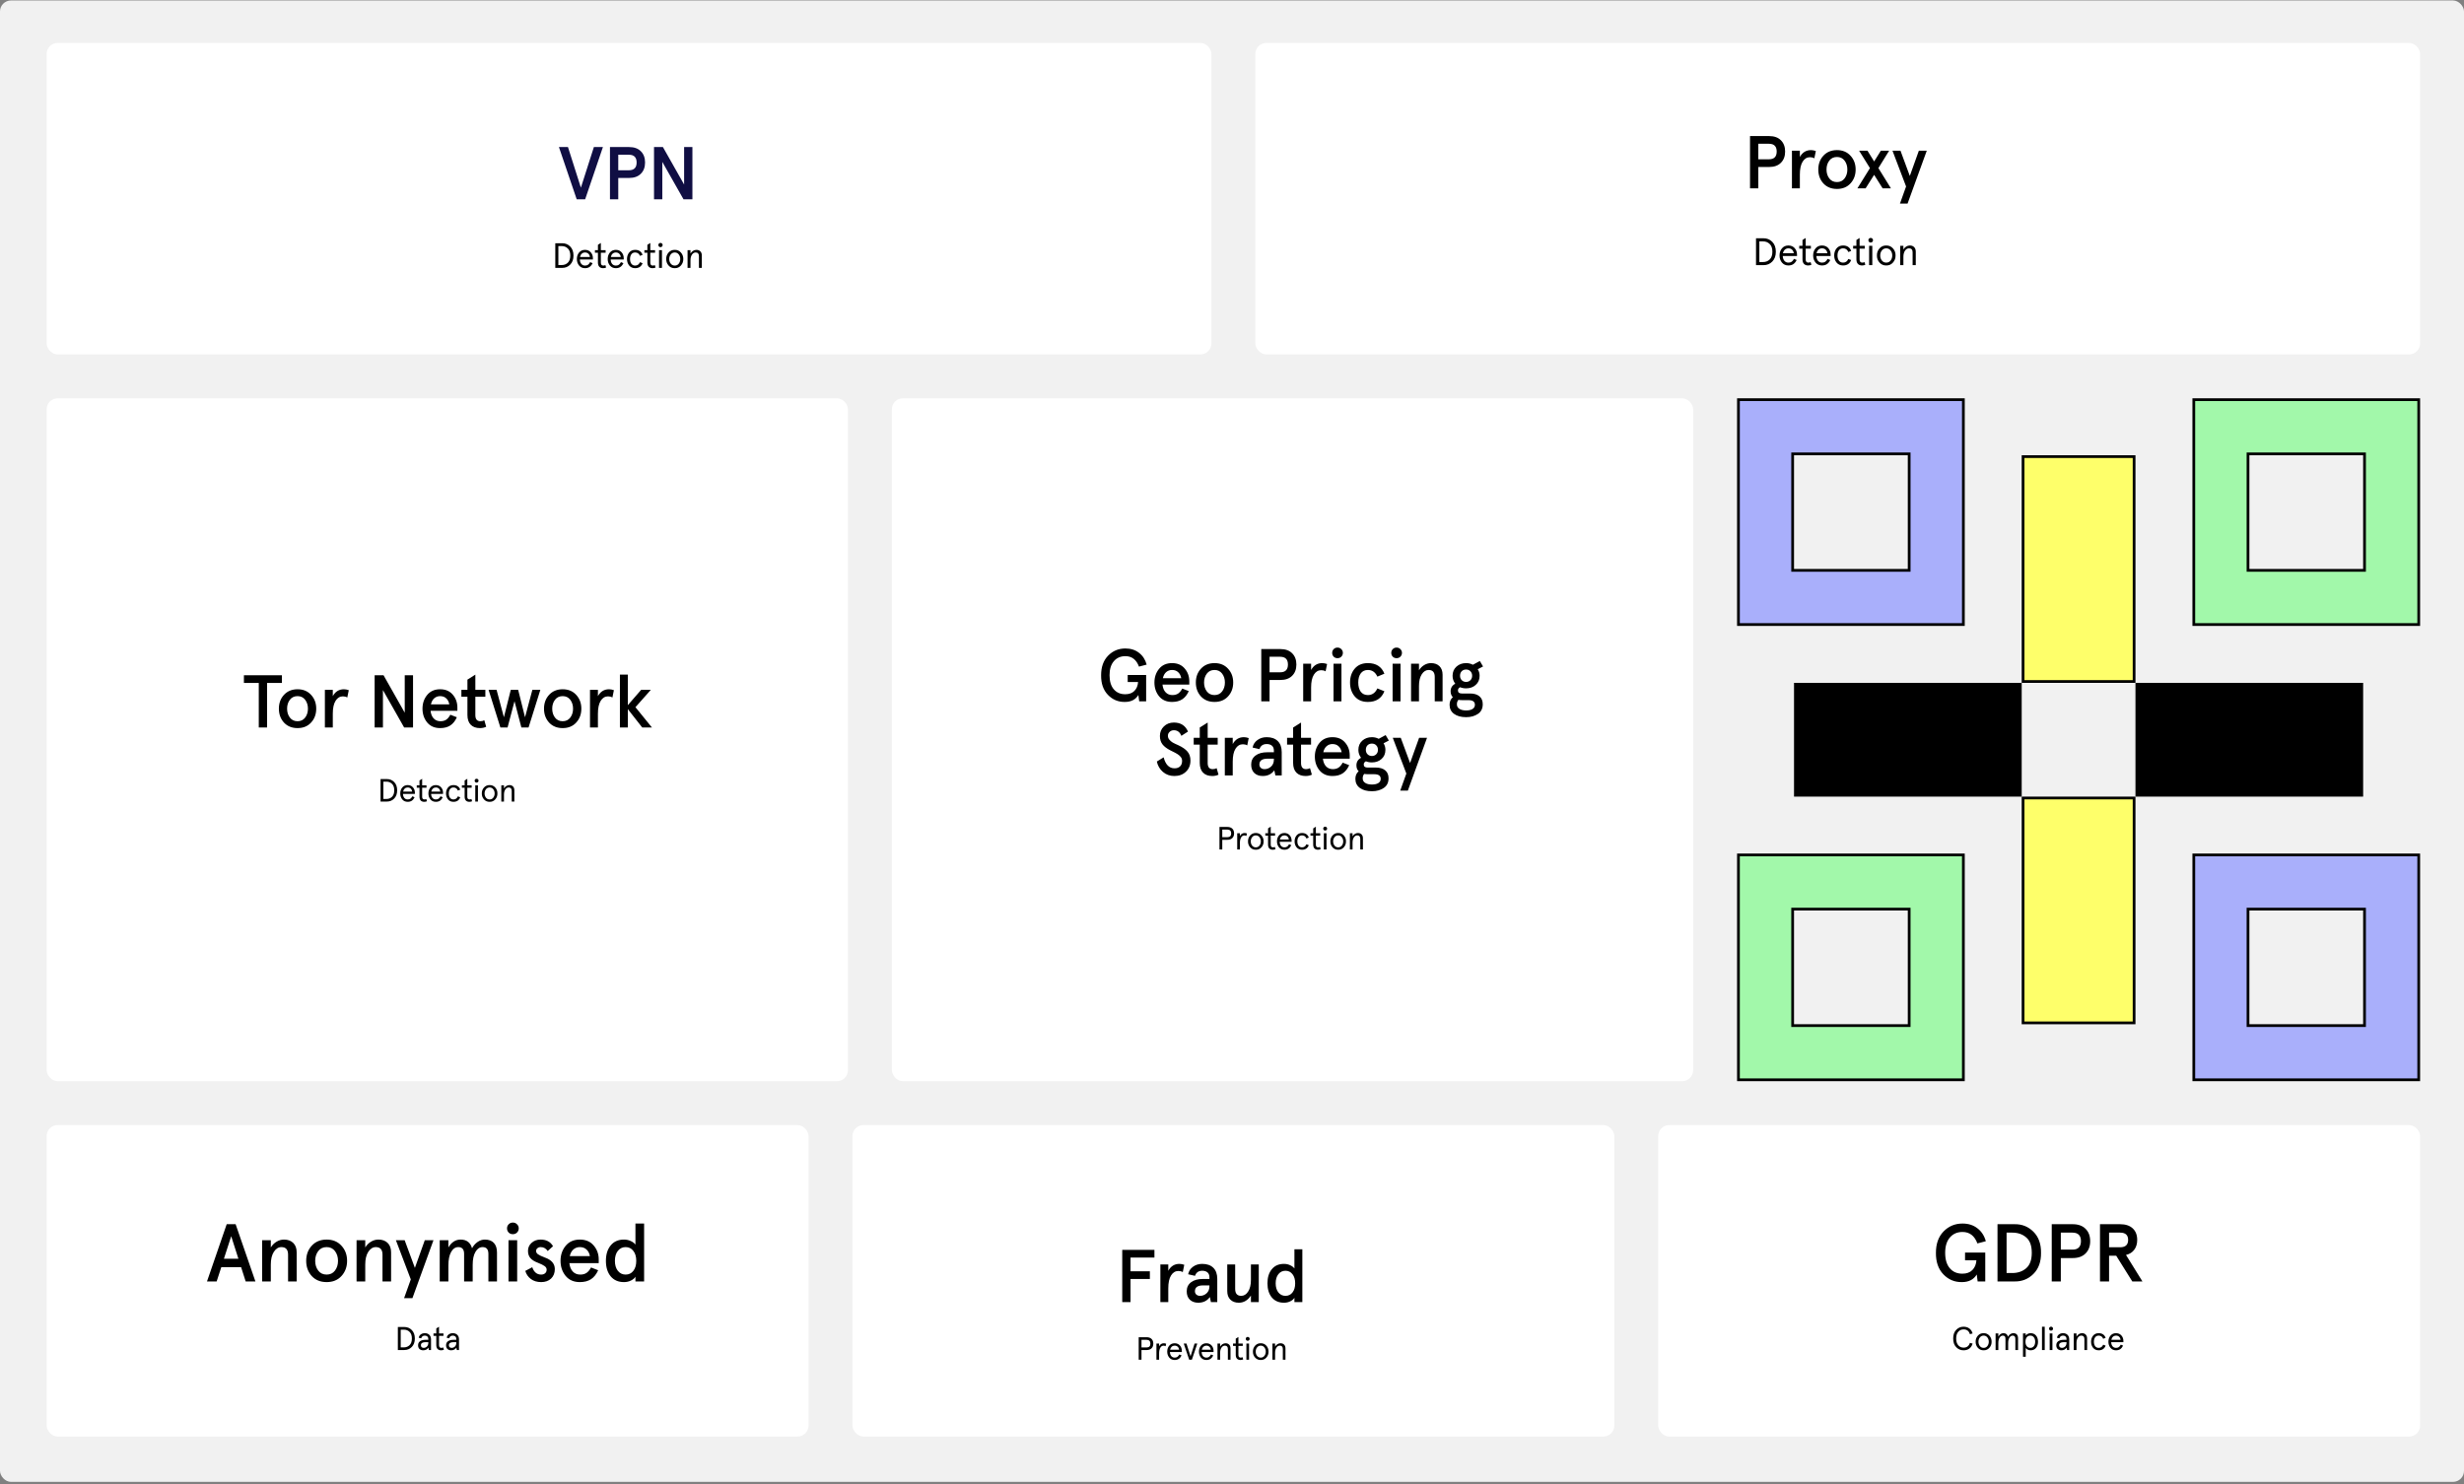 <svg width="898" height="541" viewBox="0 0 898 541" fill="none" xmlns="http://www.w3.org/2000/svg">
<rect x="0" y="0" width="898" height="541" fill="#808080" stroke="none"/>
<rect y="0.173" width="898" height="540" rx="4" fill="#F1F1F1"/>
<rect x="17" y="15.655" width="424.5" height="113.535" rx="4" fill="white"/>
<path d="M210.18 72.655L203.702 53.602H206.995L211.704 68.409L216.44 53.602H219.734L213.256 72.655H210.18ZM222.301 72.655V53.602H229.269C231.102 53.602 232.527 54.11 233.543 55.126C234.577 56.142 235.094 57.512 235.094 59.236C235.094 60.96 234.577 62.33 233.543 63.346C232.527 64.362 231.102 64.871 229.269 64.871H225.323V72.655H222.301ZM225.323 62.067H229.188C231.075 62.067 232.019 61.123 232.019 59.236C232.019 57.349 231.075 56.405 229.188 56.405H225.323V62.067ZM238.356 72.655V53.602H241.596L249.326 67.266V53.602H252.347V72.655H249.108L241.378 59.018V72.655H238.356Z" fill="#100E43"/>
<path d="M202.377 97.655V88.666H204.881C206.062 88.666 207.043 89.068 207.822 89.873C208.609 90.678 209.003 91.774 209.003 93.161C209.003 94.547 208.609 95.643 207.822 96.448C207.043 97.253 206.062 97.655 204.881 97.655H202.377ZM203.494 96.615H204.714C205.613 96.615 206.358 96.328 206.948 95.755C207.548 95.172 207.847 94.308 207.847 93.161C207.847 92.013 207.548 91.153 206.948 90.579C206.358 89.997 205.613 89.706 204.714 89.706H203.494V96.615ZM216.083 94.137V94.586H211.319C211.344 95.254 211.524 95.793 211.858 96.204C212.201 96.606 212.654 96.808 213.219 96.808C213.656 96.808 214.016 96.709 214.298 96.512C214.581 96.315 214.837 95.994 215.069 95.549L215.968 95.934C215.659 96.568 215.283 97.03 214.837 97.321C214.401 97.612 213.853 97.758 213.194 97.758C212.303 97.758 211.588 97.437 211.049 96.795C210.51 96.144 210.24 95.352 210.24 94.419C210.24 93.469 210.51 92.677 211.049 92.043C211.588 91.401 212.303 91.08 213.194 91.08C214.067 91.08 214.765 91.371 215.287 91.954C215.818 92.536 216.083 93.263 216.083 94.137ZM211.383 93.674H215.004C214.927 93.161 214.73 92.758 214.414 92.467C214.105 92.176 213.699 92.031 213.194 92.031C212.74 92.031 212.35 92.176 212.025 92.467C211.708 92.75 211.494 93.152 211.383 93.674ZM217.918 95.678V92.133H216.826V91.183H217.918V89.244L218.983 88.563V91.183H220.717V92.133H218.983V95.755C218.983 96.457 219.283 96.808 219.882 96.808C220.165 96.808 220.413 96.748 220.627 96.628L220.897 97.527C220.589 97.681 220.221 97.758 219.793 97.758C219.202 97.758 218.739 97.582 218.406 97.231C218.08 96.88 217.918 96.362 217.918 95.678ZM227.32 94.137V94.586H222.555C222.581 95.254 222.761 95.793 223.095 96.204C223.437 96.606 223.891 96.808 224.456 96.808C224.893 96.808 225.252 96.709 225.535 96.512C225.817 96.315 226.074 95.994 226.305 95.549L227.204 95.934C226.896 96.568 226.519 97.03 226.074 97.321C225.638 97.612 225.09 97.758 224.43 97.758C223.54 97.758 222.825 97.437 222.286 96.795C221.746 96.144 221.477 95.352 221.477 94.419C221.477 93.469 221.746 92.677 222.286 92.043C222.825 91.401 223.54 91.08 224.43 91.08C225.304 91.08 226.001 91.371 226.524 91.954C227.054 92.536 227.32 93.263 227.32 94.137ZM222.62 93.674H226.241C226.164 93.161 225.967 92.758 225.65 92.467C225.342 92.176 224.935 92.031 224.43 92.031C223.977 92.031 223.587 92.176 223.262 92.467C222.945 92.75 222.731 93.152 222.62 93.674ZM229.308 96.795C228.778 96.153 228.512 95.361 228.512 94.419C228.512 93.477 228.778 92.685 229.308 92.043C229.839 91.401 230.563 91.08 231.479 91.08C232.84 91.08 233.743 91.684 234.188 92.891L233.238 93.263C232.904 92.441 232.318 92.031 231.479 92.031C230.888 92.031 230.43 92.249 230.105 92.685C229.779 93.122 229.617 93.7 229.617 94.419C229.617 95.138 229.779 95.716 230.105 96.153C230.43 96.589 230.888 96.808 231.479 96.808C232.292 96.808 232.878 96.397 233.238 95.575L234.188 95.947C233.717 97.154 232.814 97.758 231.479 97.758C230.563 97.758 229.839 97.437 229.308 96.795ZM235.939 95.678V92.133H234.847V91.183H235.939V89.244L237.005 88.563V91.183H238.738V92.133H237.005V95.755C237.005 96.457 237.304 96.808 237.904 96.808C238.186 96.808 238.435 96.748 238.649 96.628L238.918 97.527C238.61 97.681 238.242 97.758 237.814 97.758C237.223 97.758 236.761 97.582 236.427 97.231C236.102 96.88 235.939 96.362 235.939 95.678ZM240.184 97.655V91.183H241.25V97.655H240.184ZM239.94 89.321C239.94 89.098 240.013 88.914 240.158 88.769C240.312 88.623 240.497 88.55 240.711 88.55C240.933 88.55 241.117 88.623 241.263 88.769C241.417 88.914 241.494 89.098 241.494 89.321C241.494 89.543 241.417 89.728 241.263 89.873C241.117 90.019 240.933 90.091 240.711 90.091C240.497 90.091 240.312 90.019 240.158 89.873C240.013 89.719 239.94 89.535 239.94 89.321ZM242.796 94.419C242.779 93.512 243.066 92.724 243.657 92.056C244.256 91.388 245.009 91.063 245.917 91.08C246.824 91.063 247.574 91.388 248.164 92.056C248.755 92.724 249.042 93.512 249.025 94.419C249.042 95.327 248.755 96.114 248.164 96.782C247.574 97.45 246.824 97.775 245.917 97.758C245.009 97.775 244.256 97.45 243.657 96.782C243.066 96.114 242.779 95.327 242.796 94.419ZM247.368 96.114C247.736 95.643 247.92 95.078 247.92 94.419C247.92 93.76 247.736 93.199 247.368 92.737C247.009 92.266 246.525 92.031 245.917 92.031C245.309 92.031 244.821 92.266 244.453 92.737C244.085 93.199 243.901 93.76 243.901 94.419C243.901 95.078 244.085 95.643 244.453 96.114C244.821 96.577 245.309 96.808 245.917 96.808C246.525 96.808 247.009 96.577 247.368 96.114ZM250.58 97.655V91.183H251.646V92.429C251.878 92.018 252.181 91.692 252.558 91.453C252.943 91.204 253.354 91.08 253.791 91.08C254.407 91.08 254.891 91.264 255.242 91.632C255.602 91.992 255.781 92.497 255.781 93.148V97.655H254.728V93.379C254.728 92.48 254.33 92.031 253.534 92.031C252.995 92.031 252.545 92.292 252.186 92.814C251.826 93.336 251.646 94.03 251.646 94.894V97.655H250.58Z" fill="black"/>
<rect x="457.5" y="15.655" width="424.5" height="113.535" rx="4" fill="white"/>
<path d="M637.793 68.655V49.602H644.761C646.594 49.602 648.019 50.11 649.035 51.126C650.069 52.142 650.586 53.512 650.586 55.236C650.586 56.96 650.069 58.33 649.035 59.346C648.019 60.362 646.594 60.87 644.761 60.87H640.815V68.655H637.793ZM640.815 58.067H644.68C646.567 58.067 647.511 57.123 647.511 55.236C647.511 53.349 646.567 52.405 644.68 52.405H640.815V58.067ZM653.071 68.655V54.937H655.956V57.223C656.881 55.554 658.233 54.719 660.011 54.719C660.538 54.719 661.127 54.828 661.781 55.046L661.236 57.713C660.783 57.441 660.256 57.305 659.658 57.305C658.533 57.305 657.634 57.849 656.963 58.938C656.291 60.009 655.956 61.578 655.956 63.647V68.655H653.071ZM664.526 66.859C663.292 65.498 662.675 63.81 662.675 61.796C662.675 59.782 663.292 58.103 664.526 56.76C665.778 55.4 667.429 54.719 669.48 54.719C671.53 54.719 673.173 55.4 674.407 56.76C675.659 58.103 676.285 59.782 676.285 61.796C676.285 63.81 675.659 65.498 674.407 66.859C673.173 68.202 671.53 68.873 669.48 68.873C667.429 68.873 665.778 68.202 664.526 66.859ZM672.256 65.035C672.928 64.146 673.263 63.066 673.263 61.796C673.263 60.526 672.928 59.446 672.256 58.557C671.585 57.668 670.659 57.223 669.48 57.223C668.282 57.223 667.348 57.668 666.676 58.557C666.005 59.446 665.669 60.526 665.669 61.796C665.669 63.066 666.005 64.146 666.676 65.035C667.348 65.924 668.282 66.369 669.48 66.369C670.659 66.369 671.585 65.924 672.256 65.035ZM676.926 68.655L681.499 61.279L677.552 54.937H680.601L683.023 58.856L685.473 54.937H688.495L684.575 61.279L689.148 68.655H686.126L683.023 63.729L679.92 68.655H676.926ZM699.322 54.937H702.207L695.212 74.208H692.435L694.667 67.975L689.713 54.937H692.626L696.028 64.137L699.322 54.937Z" fill="black"/>
<path d="M639.976 96.655V86.855H642.706C643.994 86.855 645.062 87.294 645.912 88.171C646.77 89.049 647.2 90.243 647.2 91.755C647.2 93.267 646.77 94.462 645.912 95.339C645.062 96.217 643.994 96.655 642.706 96.655H639.976ZM641.194 95.521H642.524C643.504 95.521 644.316 95.209 644.96 94.583C645.613 93.949 645.94 93.006 645.94 91.755C645.94 90.505 645.613 89.567 644.96 88.941C644.316 88.307 643.504 87.989 642.524 87.989H641.194V95.521ZM654.918 92.819V93.309H649.724C649.752 94.037 649.948 94.625 650.312 95.073C650.686 95.512 651.18 95.731 651.796 95.731C652.272 95.731 652.664 95.624 652.972 95.409C653.28 95.195 653.56 94.845 653.812 94.359L654.792 94.779C654.456 95.47 654.046 95.974 653.56 96.291C653.084 96.609 652.487 96.767 651.768 96.767C650.798 96.767 650.018 96.417 649.43 95.717C648.842 95.008 648.548 94.145 648.548 93.127C648.548 92.091 648.842 91.228 649.43 90.537C650.018 89.837 650.798 89.487 651.768 89.487C652.72 89.487 653.481 89.805 654.05 90.439C654.629 91.074 654.918 91.867 654.918 92.819ZM649.794 92.315H653.742C653.658 91.755 653.444 91.317 653.098 90.999C652.762 90.682 652.319 90.523 651.768 90.523C651.274 90.523 650.849 90.682 650.494 90.999C650.149 91.307 649.916 91.746 649.794 92.315ZM656.918 94.499V90.635H655.728V89.599H656.918V87.485L658.08 86.743V89.599H659.97V90.635H658.08V94.583C658.08 95.349 658.407 95.731 659.06 95.731C659.368 95.731 659.639 95.666 659.872 95.535L660.166 96.515C659.83 96.683 659.429 96.767 658.962 96.767C658.318 96.767 657.814 96.576 657.45 96.193C657.096 95.811 656.918 95.246 656.918 94.499ZM667.168 92.819V93.309H661.974C662.002 94.037 662.198 94.625 662.562 95.073C662.936 95.512 663.43 95.731 664.046 95.731C664.522 95.731 664.914 95.624 665.222 95.409C665.53 95.195 665.81 94.845 666.062 94.359L667.042 94.779C666.706 95.47 666.296 95.974 665.81 96.291C665.334 96.609 664.737 96.767 664.018 96.767C663.048 96.767 662.268 96.417 661.68 95.717C661.092 95.008 660.798 94.145 660.798 93.127C660.798 92.091 661.092 91.228 661.68 90.537C662.268 89.837 663.048 89.487 664.018 89.487C664.97 89.487 665.731 89.805 666.3 90.439C666.879 91.074 667.168 91.867 667.168 92.819ZM662.044 92.315H665.992C665.908 91.755 665.694 91.317 665.348 90.999C665.012 90.682 664.569 90.523 664.018 90.523C663.524 90.523 663.099 90.682 662.744 90.999C662.399 91.307 662.166 91.746 662.044 92.315ZM669.336 95.717C668.758 95.017 668.468 94.154 668.468 93.127C668.468 92.101 668.758 91.237 669.336 90.537C669.915 89.837 670.704 89.487 671.702 89.487C673.186 89.487 674.171 90.145 674.656 91.461L673.62 91.867C673.256 90.971 672.617 90.523 671.702 90.523C671.058 90.523 670.559 90.761 670.204 91.237C669.85 91.713 669.672 92.343 669.672 93.127C669.672 93.911 669.85 94.541 670.204 95.017C670.559 95.493 671.058 95.731 671.702 95.731C672.589 95.731 673.228 95.283 673.62 94.387L674.656 94.793C674.143 96.109 673.158 96.767 671.702 96.767C670.704 96.767 669.915 96.417 669.336 95.717ZM676.565 94.499V90.635H675.375V89.599H676.565V87.485L677.727 86.743V89.599H679.617V90.635H677.727V94.583C677.727 95.349 678.053 95.731 678.707 95.731C679.015 95.731 679.285 95.666 679.519 95.535L679.813 96.515C679.477 96.683 679.075 96.767 678.609 96.767C677.965 96.767 677.461 96.576 677.097 96.193C676.742 95.811 676.565 95.246 676.565 94.499ZM681.193 96.655V89.599H682.355V96.655H681.193ZM680.927 87.569C680.927 87.327 681.006 87.126 681.165 86.967C681.333 86.809 681.533 86.729 681.767 86.729C682.009 86.729 682.21 86.809 682.369 86.967C682.537 87.126 682.621 87.327 682.621 87.569C682.621 87.812 682.537 88.013 682.369 88.171C682.21 88.33 682.009 88.409 681.767 88.409C681.533 88.409 681.333 88.33 681.165 88.171C681.006 88.003 680.927 87.803 680.927 87.569ZM684.04 93.127C684.022 92.138 684.334 91.279 684.978 90.551C685.632 89.823 686.453 89.469 687.442 89.487C688.432 89.469 689.248 89.823 689.892 90.551C690.536 91.279 690.849 92.138 690.83 93.127C690.849 94.117 690.536 94.975 689.892 95.703C689.248 96.431 688.432 96.786 687.442 96.767C686.453 96.786 685.632 96.431 684.978 95.703C684.334 94.975 684.022 94.117 684.04 93.127ZM689.024 94.975C689.426 94.462 689.626 93.846 689.626 93.127C689.626 92.409 689.426 91.797 689.024 91.293C688.632 90.78 688.105 90.523 687.442 90.523C686.78 90.523 686.248 90.78 685.846 91.293C685.445 91.797 685.244 92.409 685.244 93.127C685.244 93.846 685.445 94.462 685.846 94.975C686.248 95.479 686.78 95.731 687.442 95.731C688.105 95.731 688.632 95.479 689.024 94.975ZM692.527 96.655V89.599H693.689V90.957C693.941 90.509 694.272 90.155 694.683 89.893C695.103 89.623 695.551 89.487 696.027 89.487C696.699 89.487 697.226 89.688 697.609 90.089C698.001 90.481 698.197 91.032 698.197 91.741V96.655H697.049V91.993C697.049 91.013 696.615 90.523 695.747 90.523C695.159 90.523 694.669 90.808 694.277 91.377C693.885 91.947 693.689 92.703 693.689 93.645V96.655H692.527Z" fill="black"/>
<rect x="17" y="145.19" width="292.035" height="248.929" rx="4" fill="white"/>
<path d="M94.311 265.19V248.94H88.894V246.137H102.749V248.94H97.332V265.19H94.311ZM103.489 263.394C102.255 262.033 101.638 260.345 101.638 258.331C101.638 256.317 102.255 254.638 103.489 253.296C104.741 251.935 106.393 251.254 108.443 251.254C110.494 251.254 112.136 251.935 113.37 253.296C114.622 254.638 115.248 256.317 115.248 258.331C115.248 260.345 114.622 262.033 113.37 263.394C112.136 264.737 110.494 265.408 108.443 265.408C106.393 265.408 104.741 264.737 103.489 263.394ZM111.22 261.57C111.891 260.681 112.227 259.601 112.227 258.331C112.227 257.061 111.891 255.981 111.22 255.092C110.548 254.203 109.623 253.758 108.443 253.758C107.246 253.758 106.311 254.203 105.64 255.092C104.968 255.981 104.633 257.061 104.633 258.331C104.633 259.601 104.968 260.681 105.64 261.57C106.311 262.459 107.246 262.904 108.443 262.904C109.623 262.904 110.548 262.459 111.22 261.57ZM118.403 265.19V251.472H121.288V253.758C122.213 252.089 123.565 251.254 125.343 251.254C125.87 251.254 126.459 251.363 127.113 251.581L126.568 254.248C126.115 253.976 125.588 253.84 124.99 253.84C123.865 253.84 122.966 254.384 122.295 255.473C121.623 256.544 121.288 258.113 121.288 260.182V265.19H118.403ZM136.538 265.19V246.137H139.777L147.507 259.801V246.137H150.529V265.19H147.29L139.559 251.554V265.19H136.538ZM166.689 257.896V259.093H156.917C157.044 260.291 157.425 261.225 158.06 261.897C158.695 262.568 159.521 262.904 160.537 262.904C161.354 262.904 162.043 262.723 162.606 262.36C163.168 261.979 163.676 261.371 164.13 260.536L166.498 261.461C165.899 262.804 165.101 263.802 164.103 264.456C163.123 265.091 161.889 265.408 160.401 265.408C158.387 265.408 156.808 264.719 155.665 263.34C154.54 261.942 153.977 260.273 153.977 258.331C153.977 256.39 154.54 254.729 155.665 253.35C156.808 251.953 158.387 251.254 160.401 251.254C162.361 251.254 163.894 251.907 165.001 253.214C166.126 254.52 166.689 256.081 166.689 257.896ZM157.053 256.752H163.749C163.586 255.827 163.214 255.101 162.633 254.575C162.07 254.031 161.326 253.758 160.401 253.758C159.566 253.758 158.849 254.021 158.251 254.548C157.67 255.056 157.271 255.791 157.053 256.752ZM170.355 260.618V253.976H168.15V251.472H170.355V247.743L173.24 245.919V251.472H176.887V253.976H173.24V260.672C173.24 262.16 173.848 262.904 175.064 262.904C175.626 262.904 176.107 262.786 176.506 262.55L177.187 264.918C176.533 265.245 175.78 265.408 174.927 265.408C173.476 265.408 172.351 265 171.552 264.183C170.754 263.367 170.355 262.178 170.355 260.618ZM182.367 265.19L178.066 251.472H180.978L183.646 261.461L186.15 251.472H188.845L191.349 261.461L194.017 251.472H196.929L192.628 265.19H190.015L187.511 255.609L184.98 265.19H182.367ZM200.113 263.394C198.879 262.033 198.262 260.345 198.262 258.331C198.262 256.317 198.879 254.638 200.113 253.296C201.365 251.935 203.016 251.254 205.066 251.254C207.117 251.254 208.759 251.935 209.993 253.296C211.245 254.638 211.871 256.317 211.871 258.331C211.871 260.345 211.245 262.033 209.993 263.394C208.759 264.737 207.117 265.408 205.066 265.408C203.016 265.408 201.365 264.737 200.113 263.394ZM207.843 261.57C208.514 260.681 208.85 259.601 208.85 258.331C208.85 257.061 208.514 255.981 207.843 255.092C207.171 254.203 206.246 253.758 205.066 253.758C203.869 253.758 202.934 254.203 202.263 255.092C201.591 255.981 201.256 257.061 201.256 258.331C201.256 259.601 201.591 260.681 202.263 261.57C202.934 262.459 203.869 262.904 205.066 262.904C206.246 262.904 207.171 262.459 207.843 261.57ZM215.026 265.19V251.472H217.911V253.758C218.836 252.089 220.188 251.254 221.967 251.254C222.493 251.254 223.083 251.363 223.736 251.581L223.192 254.248C222.738 253.976 222.212 253.84 221.613 253.84C220.488 253.84 219.59 254.384 218.918 255.473C218.247 256.544 217.911 258.113 217.911 260.182V265.19H215.026ZM225.924 265.19V245.919H228.809V257.052L233.654 251.472H237.193L231.586 257.787L237.601 265.19H234.063L228.809 258.494V265.19H225.924Z" fill="black"/>
<path d="M138.692 292.19V283.983H140.978C142.057 283.983 142.952 284.35 143.663 285.085C144.382 285.82 144.742 286.82 144.742 288.087C144.742 289.353 144.382 290.353 143.663 291.088C142.952 291.823 142.057 292.19 140.978 292.19H138.692ZM139.712 291.241H140.826C141.647 291.241 142.327 290.979 142.866 290.455C143.413 289.924 143.687 289.134 143.687 288.087C143.687 287.039 143.413 286.254 142.866 285.73C142.327 285.198 141.647 284.933 140.826 284.933H139.712V291.241ZM151.206 288.978V289.388H146.856C146.88 289.998 147.044 290.49 147.349 290.865C147.661 291.233 148.076 291.417 148.592 291.417C148.99 291.417 149.319 291.327 149.577 291.147C149.834 290.967 150.069 290.674 150.28 290.267L151.101 290.619C150.819 291.198 150.475 291.62 150.069 291.886C149.67 292.151 149.17 292.284 148.568 292.284C147.755 292.284 147.102 291.991 146.61 291.405C146.118 290.811 145.871 290.088 145.871 289.236C145.871 288.368 146.118 287.645 146.61 287.066C147.102 286.48 147.755 286.187 148.568 286.187C149.365 286.187 150.003 286.453 150.479 286.984C150.964 287.516 151.206 288.18 151.206 288.978ZM146.915 288.556H150.221C150.151 288.087 149.971 287.719 149.682 287.453C149.401 287.188 149.029 287.055 148.568 287.055C148.154 287.055 147.798 287.188 147.501 287.453C147.212 287.711 147.017 288.079 146.915 288.556ZM152.881 290.385V287.149H151.885V286.281H152.881V284.51L153.854 283.889V286.281H155.437V287.149H153.854V290.455C153.854 291.096 154.128 291.417 154.675 291.417C154.933 291.417 155.16 291.362 155.355 291.252L155.602 292.073C155.32 292.214 154.984 292.284 154.593 292.284C154.054 292.284 153.632 292.124 153.327 291.803C153.03 291.483 152.881 291.01 152.881 290.385ZM161.466 288.978V289.388H157.116C157.139 289.998 157.303 290.49 157.608 290.865C157.921 291.233 158.335 291.417 158.851 291.417C159.25 291.417 159.578 291.327 159.836 291.147C160.094 290.967 160.329 290.674 160.54 290.267L161.36 290.619C161.079 291.198 160.735 291.62 160.329 291.886C159.93 292.151 159.43 292.284 158.828 292.284C158.015 292.284 157.362 291.991 156.87 291.405C156.377 290.811 156.131 290.088 156.131 289.236C156.131 288.368 156.377 287.645 156.87 287.066C157.362 286.48 158.015 286.187 158.828 286.187C159.625 286.187 160.262 286.453 160.739 286.984C161.224 287.516 161.466 288.18 161.466 288.978ZM157.174 288.556H160.481C160.411 288.087 160.231 287.719 159.942 287.453C159.66 287.188 159.289 287.055 158.828 287.055C158.413 287.055 158.058 287.188 157.761 287.453C157.472 287.711 157.276 288.079 157.174 288.556ZM163.282 291.405C162.797 290.819 162.555 290.096 162.555 289.236C162.555 288.376 162.797 287.653 163.282 287.066C163.766 286.48 164.427 286.187 165.263 286.187C166.506 286.187 167.331 286.738 167.737 287.84L166.87 288.18C166.565 287.43 166.029 287.055 165.263 287.055C164.724 287.055 164.306 287.254 164.009 287.653C163.712 288.051 163.563 288.579 163.563 289.236C163.563 289.892 163.712 290.42 164.009 290.819C164.306 291.217 164.724 291.417 165.263 291.417C166.006 291.417 166.541 291.041 166.87 290.291L167.737 290.631C167.307 291.733 166.483 292.284 165.263 292.284C164.427 292.284 163.766 291.991 163.282 291.405ZM169.336 290.385V287.149H168.339V286.281H169.336V284.51L170.309 283.889V286.281H171.892V287.149H170.309V290.455C170.309 291.096 170.582 291.417 171.13 291.417C171.387 291.417 171.614 291.362 171.81 291.252L172.056 292.073C171.774 292.214 171.438 292.284 171.047 292.284C170.508 292.284 170.086 292.124 169.781 291.803C169.484 291.483 169.336 291.01 169.336 290.385ZM173.212 292.19V286.281H174.185V292.19H173.212ZM172.989 284.581C172.989 284.378 173.055 284.209 173.188 284.077C173.329 283.944 173.497 283.877 173.692 283.877C173.895 283.877 174.064 283.944 174.196 284.077C174.337 284.209 174.407 284.378 174.407 284.581C174.407 284.784 174.337 284.952 174.196 285.085C174.064 285.218 173.895 285.284 173.692 285.284C173.497 285.284 173.329 285.218 173.188 285.085C173.055 284.944 172.989 284.776 172.989 284.581ZM175.597 289.236C175.581 288.407 175.843 287.688 176.382 287.078C176.929 286.469 177.617 286.171 178.446 286.187C179.274 286.171 179.958 286.469 180.498 287.078C181.037 287.688 181.299 288.407 181.283 289.236C181.299 290.064 181.037 290.783 180.498 291.393C179.958 292.003 179.274 292.3 178.446 292.284C177.617 292.3 176.929 292.003 176.382 291.393C175.843 290.783 175.581 290.064 175.597 289.236ZM179.771 290.783C180.107 290.353 180.275 289.838 180.275 289.236C180.275 288.634 180.107 288.122 179.771 287.7C179.443 287.27 179.001 287.055 178.446 287.055C177.891 287.055 177.445 287.27 177.109 287.7C176.773 288.122 176.605 288.634 176.605 289.236C176.605 289.838 176.773 290.353 177.109 290.783C177.445 291.206 177.891 291.417 178.446 291.417C179.001 291.417 179.443 291.206 179.771 290.783ZM182.704 292.19V286.281H183.677V287.418C183.888 287.043 184.166 286.746 184.51 286.527C184.861 286.3 185.237 286.187 185.635 286.187C186.198 286.187 186.64 286.355 186.96 286.691C187.288 287.02 187.453 287.481 187.453 288.075V292.19H186.491V288.286C186.491 287.465 186.128 287.055 185.401 287.055C184.908 287.055 184.498 287.293 184.17 287.77C183.841 288.247 183.677 288.88 183.677 289.67V292.19H182.704Z" fill="black"/>
<rect x="325.035" y="145.19" width="292.035" height="248.929" rx="4" fill="white"/>
<path d="M401.298 246.128C401.298 243.116 402.151 240.739 403.856 238.997C405.562 237.255 407.658 236.384 410.144 236.384C412.104 236.384 413.755 236.91 415.098 237.962C416.459 238.997 417.394 240.43 417.902 242.263L415.098 242.998C414.155 240.457 412.503 239.187 410.144 239.187C408.402 239.187 407.005 239.795 405.952 241.011C404.9 242.227 404.374 243.933 404.374 246.128C404.374 248.36 404.891 250.075 405.925 251.273C406.959 252.471 408.348 253.069 410.09 253.069C411.505 253.069 412.612 252.67 413.411 251.872C414.227 251.055 414.681 249.966 414.772 248.605H410.988V246.047H417.711V255.655H415.18L414.881 253.342C413.864 255.029 412.222 255.873 409.954 255.873C407.522 255.909 405.462 255.047 403.775 253.287C402.087 251.527 401.261 249.141 401.298 246.128ZM433.438 248.36V249.558H423.666C423.793 250.756 424.175 251.69 424.81 252.362C425.445 253.033 426.27 253.369 427.287 253.369C428.103 253.369 428.793 253.187 429.355 252.824C429.918 252.443 430.426 251.835 430.88 251.001L433.248 251.926C432.649 253.269 431.851 254.267 430.852 254.92C429.873 255.555 428.639 255.873 427.151 255.873C425.136 255.873 423.558 255.183 422.414 253.804C421.289 252.407 420.727 250.738 420.727 248.796C420.727 246.854 421.289 245.194 422.414 243.815C423.558 242.417 425.136 241.719 427.151 241.719C429.11 241.719 430.644 242.372 431.751 243.678C432.876 244.985 433.438 246.546 433.438 248.36ZM423.802 247.217H430.499C430.335 246.292 429.963 245.566 429.383 245.039C428.82 244.495 428.076 244.223 427.151 244.223C426.316 244.223 425.599 244.486 425 245.012C424.419 245.52 424.02 246.255 423.802 247.217ZM437.676 253.859C436.442 252.498 435.825 250.81 435.825 248.796C435.825 246.782 436.442 245.103 437.676 243.76C438.928 242.399 440.58 241.719 442.63 241.719C444.681 241.719 446.323 242.399 447.557 243.76C448.809 245.103 449.435 246.782 449.435 248.796C449.435 250.81 448.809 252.498 447.557 253.859C446.323 255.202 444.681 255.873 442.63 255.873C440.58 255.873 438.928 255.202 437.676 253.859ZM445.407 252.035C446.078 251.146 446.414 250.066 446.414 248.796C446.414 247.526 446.078 246.446 445.407 245.557C444.735 244.667 443.81 244.223 442.63 244.223C441.433 244.223 440.498 244.667 439.827 245.557C439.155 246.446 438.819 247.526 438.819 248.796C438.819 250.066 439.155 251.146 439.827 252.035C440.498 252.924 441.433 253.369 442.63 253.369C443.81 253.369 444.735 252.924 445.407 252.035ZM459.668 255.655V236.601H466.636C468.469 236.601 469.893 237.109 470.909 238.126C471.944 239.142 472.461 240.512 472.461 242.236C472.461 243.96 471.944 245.33 470.909 246.346C469.893 247.362 468.469 247.87 466.636 247.87H462.689V255.655H459.668ZM462.689 245.067H466.554C468.442 245.067 469.385 244.123 469.385 242.236C469.385 240.349 468.442 239.405 466.554 239.405H462.689V245.067ZM474.945 255.655V241.936H477.831V244.223C478.756 242.553 480.108 241.719 481.886 241.719C482.413 241.719 483.002 241.828 483.656 242.045L483.111 244.713C482.658 244.441 482.131 244.305 481.533 244.305C480.407 244.305 479.509 244.849 478.838 245.938C478.166 247.008 477.831 248.578 477.831 250.647V255.655H474.945ZM486.003 255.655V241.936H488.889V255.655H486.003ZM486.058 239.378C485.695 238.997 485.513 238.534 485.513 237.989C485.513 237.445 485.695 236.991 486.058 236.628C486.421 236.247 486.884 236.057 487.446 236.057C488.009 236.057 488.471 236.247 488.834 236.628C489.215 236.991 489.406 237.445 489.406 237.989C489.406 238.534 489.215 238.997 488.834 239.378C488.471 239.741 488.009 239.922 487.446 239.922C486.884 239.922 486.421 239.741 486.058 239.378ZM493.735 253.859C492.591 252.516 492.02 250.828 492.02 248.796C492.02 246.763 492.591 245.076 493.735 243.733C494.878 242.39 496.475 241.719 498.525 241.719C501.519 241.719 503.525 243.007 504.541 245.584L501.982 246.645C501.238 245.03 500.086 244.223 498.525 244.223C497.4 244.223 496.529 244.64 495.912 245.475C495.313 246.292 495.014 247.399 495.014 248.796C495.014 250.193 495.313 251.309 495.912 252.144C496.529 252.96 497.4 253.369 498.525 253.369C500.068 253.369 501.22 252.561 501.982 250.946L504.541 251.981C503.506 254.576 501.501 255.873 498.525 255.873C496.475 255.873 494.878 255.202 493.735 253.859ZM507.535 255.655V241.936H510.42V255.655H507.535ZM507.589 239.378C507.226 238.997 507.045 238.534 507.045 237.989C507.045 237.445 507.226 236.991 507.589 236.628C507.952 236.247 508.415 236.057 508.977 236.057C509.54 236.057 510.003 236.247 510.366 236.628C510.747 236.991 510.937 237.445 510.937 237.989C510.937 238.534 510.747 238.997 510.366 239.378C510.003 239.741 509.54 239.922 508.977 239.922C508.415 239.922 507.952 239.741 507.589 239.378ZM514.26 255.655V241.936H517.145V244.332C517.654 243.515 518.289 242.88 519.051 242.426C519.831 241.955 520.657 241.719 521.528 241.719C522.816 241.719 523.842 242.091 524.604 242.835C525.366 243.579 525.747 244.622 525.747 245.965V255.655H522.889V246.727C522.889 245.058 522.145 244.223 520.657 244.223C519.677 244.223 518.842 244.749 518.153 245.802C517.481 246.854 517.145 248.261 517.145 250.021V255.655H514.26ZM528.298 256.907C528.298 255.746 528.697 254.821 529.495 254.131C528.951 253.623 528.679 252.906 528.679 251.981C528.679 250.747 529.241 249.83 530.366 249.231C529.713 248.378 529.387 247.417 529.387 246.346C529.387 244.967 529.858 243.851 530.802 242.998C531.746 242.145 532.916 241.719 534.313 241.719C535.221 241.719 536.046 241.918 536.79 242.317L539.322 240.956L540.492 242.944L538.56 243.951C539.013 244.64 539.24 245.439 539.24 246.346C539.24 247.725 538.768 248.832 537.825 249.667C536.899 250.502 535.729 250.919 534.313 250.919C533.515 250.919 532.789 250.783 532.136 250.511C531.61 250.783 531.346 251.173 531.346 251.681C531.346 252.425 531.818 252.797 532.762 252.797H535.783C537.217 252.797 538.342 253.133 539.159 253.804C539.975 254.476 540.383 255.438 540.383 256.69C540.383 258.268 539.803 259.448 538.641 260.228C537.462 261.027 536.028 261.426 534.341 261.426C532.508 261.426 531.038 261.027 529.931 260.228C528.842 259.43 528.298 258.323 528.298 256.907ZM536.518 246.346C536.518 245.656 536.309 245.103 535.892 244.686C535.493 244.268 534.967 244.06 534.313 244.06C533.66 244.06 533.125 244.268 532.707 244.686C532.308 245.103 532.109 245.656 532.109 246.346C532.109 246.999 532.317 247.535 532.735 247.952C533.152 248.369 533.678 248.578 534.313 248.578C534.948 248.578 535.475 248.369 535.892 247.952C536.309 247.535 536.518 246.999 536.518 246.346ZM537.525 256.907C537.525 255.782 536.745 255.22 535.184 255.22H533.061C532.426 255.22 531.918 255.183 531.537 255.111C531.156 255.492 530.965 256.036 530.965 256.744C530.965 257.452 531.265 257.996 531.864 258.377C532.462 258.777 533.288 258.976 534.341 258.976C535.339 258.976 536.119 258.795 536.681 258.432C537.244 258.069 537.525 257.561 537.525 256.907ZM421.611 277.592L424.088 276.068C424.778 278.736 426.103 280.069 428.063 280.069C428.897 280.069 429.56 279.843 430.05 279.389C430.558 278.917 430.812 278.246 430.812 277.375C430.812 276.812 430.648 276.331 430.322 275.932C430.013 275.551 429.632 275.215 429.179 274.925C428.743 274.634 428.017 274.244 427.001 273.754L426.511 273.509C425.259 272.874 424.315 272.157 423.68 271.359C423.045 270.542 422.727 269.517 422.727 268.283C422.727 266.886 423.208 265.724 424.17 264.799C425.132 263.855 426.348 263.384 427.818 263.384C430.304 263.384 432.019 264.481 432.962 266.677L430.54 268.229C430.013 266.868 429.106 266.187 427.818 266.187C427.201 266.187 426.683 266.387 426.266 266.786C425.849 267.167 425.64 267.63 425.64 268.174C425.64 268.737 425.812 269.218 426.157 269.617C426.484 270.016 426.883 270.361 427.355 270.651C427.827 270.923 428.543 271.268 429.505 271.686C430.975 272.375 432.064 273.137 432.772 273.972C433.497 274.807 433.86 275.896 433.86 277.238C433.86 278.926 433.307 280.287 432.2 281.321C431.111 282.356 429.705 282.873 427.981 282.873C426.366 282.873 424.978 282.374 423.816 281.376C422.655 280.36 421.92 279.099 421.611 277.592ZM437.251 278.082V271.441H435.046V268.936H437.251V265.207L440.136 263.384V268.936H443.784V271.441H440.136V278.137C440.136 279.625 440.744 280.369 441.96 280.369C442.522 280.369 443.003 280.251 443.402 280.015L444.083 282.383C443.43 282.71 442.677 282.873 441.824 282.873C440.372 282.873 439.247 282.465 438.448 281.648C437.65 280.832 437.251 279.643 437.251 278.082ZM446.383 282.655V268.936H449.268V271.223C450.194 269.553 451.546 268.719 453.324 268.719C453.85 268.719 454.44 268.828 455.093 269.045L454.549 271.713C454.095 271.441 453.569 271.305 452.97 271.305C451.845 271.305 450.947 271.849 450.275 272.938C449.604 274.008 449.268 275.578 449.268 277.647V282.655H446.383ZM455.989 278.708C455.989 277.311 456.515 276.213 457.568 275.415C458.62 274.616 460.054 274.217 461.868 274.217H464.264V273.618C464.264 272.82 464.028 272.221 463.556 271.822C463.084 271.422 462.449 271.223 461.651 271.223C460.308 271.223 459.428 271.84 459.01 273.074L456.506 272.502C456.724 271.377 457.305 270.47 458.248 269.78C459.192 269.072 460.326 268.719 461.651 268.719C463.375 268.719 464.718 269.19 465.679 270.134C466.641 271.078 467.122 272.43 467.122 274.19V282.655H464.808L464.427 280.804C463.429 282.183 462.014 282.873 460.181 282.873C458.929 282.873 457.913 282.51 457.132 281.784C456.37 281.04 455.989 280.015 455.989 278.708ZM464.264 276.912V276.558H461.977C459.981 276.558 458.983 277.266 458.983 278.681C458.983 279.189 459.156 279.598 459.5 279.906C459.845 280.215 460.299 280.369 460.861 280.369C461.751 280.369 462.54 280.06 463.229 279.443C463.919 278.808 464.264 277.964 464.264 276.912ZM471.276 278.082V271.441H469.071V268.936H471.276V265.207L474.161 263.384V268.936H477.809V271.441H474.161V278.137C474.161 279.625 474.769 280.369 475.985 280.369C476.547 280.369 477.028 280.251 477.427 280.015L478.108 282.383C477.455 282.71 476.702 282.873 475.849 282.873C474.397 282.873 473.272 282.465 472.473 281.648C471.675 280.832 471.276 279.643 471.276 278.082ZM491.906 275.36V276.558H482.134C482.261 277.756 482.642 278.69 483.277 279.362C483.912 280.033 484.738 280.369 485.754 280.369C486.57 280.369 487.26 280.187 487.823 279.824C488.385 279.443 488.893 278.835 489.347 278.001L491.715 278.926C491.116 280.269 490.318 281.267 489.32 281.92C488.34 282.555 487.106 282.873 485.618 282.873C483.603 282.873 482.025 282.183 480.881 280.804C479.756 279.407 479.194 277.738 479.194 275.796C479.194 273.854 479.756 272.194 480.881 270.815C482.025 269.417 483.603 268.719 485.618 268.719C487.578 268.719 489.111 269.372 490.218 270.678C491.343 271.985 491.906 273.546 491.906 275.36ZM482.27 274.217H488.966C488.802 273.292 488.43 272.566 487.85 272.039C487.287 271.495 486.543 271.223 485.618 271.223C484.783 271.223 484.066 271.486 483.467 272.012C482.887 272.52 482.487 273.255 482.27 274.217ZM493.967 283.907C493.967 282.746 494.366 281.821 495.165 281.131C494.62 280.623 494.348 279.906 494.348 278.981C494.348 277.747 494.911 276.83 496.036 276.231C495.382 275.378 495.056 274.417 495.056 273.346C495.056 271.967 495.528 270.851 496.471 269.998C497.415 269.145 498.585 268.719 499.983 268.719C500.89 268.719 501.716 268.918 502.46 269.317L504.991 267.956L506.162 269.944L504.229 270.951C504.683 271.64 504.909 272.439 504.909 273.346C504.909 274.725 504.438 275.832 503.494 276.667C502.569 277.502 501.398 277.919 499.983 277.919C499.184 277.919 498.458 277.783 497.805 277.511C497.279 277.783 497.016 278.173 497.016 278.681C497.016 279.425 497.487 279.797 498.431 279.797H501.453C502.886 279.797 504.011 280.133 504.828 280.804C505.644 281.476 506.053 282.438 506.053 283.69C506.053 285.268 505.472 286.448 504.311 287.228C503.131 288.027 501.698 288.426 500.01 288.426C498.177 288.426 496.707 288.027 495.6 287.228C494.511 286.43 493.967 285.323 493.967 283.907ZM502.187 273.346C502.187 272.656 501.979 272.103 501.561 271.686C501.162 271.268 500.636 271.06 499.983 271.06C499.329 271.06 498.794 271.268 498.377 271.686C497.977 272.103 497.778 272.656 497.778 273.346C497.778 273.999 497.987 274.535 498.404 274.952C498.821 275.369 499.348 275.578 499.983 275.578C500.618 275.578 501.144 275.369 501.561 274.952C501.979 274.535 502.187 273.999 502.187 273.346ZM503.195 283.907C503.195 282.782 502.414 282.22 500.854 282.22H498.731C498.095 282.22 497.587 282.183 497.206 282.111C496.825 282.492 496.635 283.036 496.635 283.744C496.635 284.452 496.934 284.996 497.533 285.377C498.132 285.777 498.957 285.976 500.01 285.976C501.008 285.976 501.788 285.795 502.351 285.432C502.913 285.069 503.195 284.561 503.195 283.907ZM517.197 268.936H520.082L513.087 288.208H510.31L512.542 281.975L507.588 268.936H510.501L513.903 278.137L517.197 268.936Z" fill="black"/>
<path d="M444.434 309.655V301.448H447.319C448.085 301.448 448.683 301.655 449.112 302.069C449.542 302.483 449.757 303.054 449.757 303.781C449.757 304.516 449.542 305.09 449.112 305.505C448.683 305.919 448.085 306.126 447.319 306.126H445.454V309.655H444.434ZM445.454 305.176H447.307C448.237 305.176 448.702 304.711 448.702 303.781C448.702 303.343 448.585 303.003 448.35 302.761C448.116 302.519 447.768 302.397 447.307 302.397H445.454V305.176ZM450.9 309.655V303.746H451.873V304.766C452.264 304.023 452.843 303.652 453.609 303.652C453.875 303.652 454.152 303.711 454.441 303.828L454.242 304.731C453.992 304.598 453.738 304.531 453.48 304.531C452.995 304.531 452.604 304.785 452.307 305.293C452.018 305.794 451.873 306.505 451.873 307.427V309.655H450.9ZM454.831 306.701C454.816 305.872 455.078 305.153 455.617 304.543C456.164 303.933 456.852 303.636 457.681 303.652C458.509 303.636 459.193 303.933 459.732 304.543C460.272 305.153 460.534 305.872 460.518 306.701C460.534 307.529 460.272 308.248 459.732 308.858C459.193 309.468 458.509 309.765 457.681 309.749C456.852 309.765 456.164 309.468 455.617 308.858C455.078 308.248 454.816 307.529 454.831 306.701ZM459.005 308.248C459.342 307.818 459.51 307.302 459.51 306.701C459.51 306.099 459.342 305.587 459.005 305.165C458.677 304.735 458.236 304.52 457.681 304.52C457.126 304.52 456.68 304.735 456.344 305.165C456.008 305.587 455.84 306.099 455.84 306.701C455.84 307.302 456.008 307.818 456.344 308.248C456.68 308.67 457.126 308.881 457.681 308.881C458.236 308.881 458.677 308.67 459.005 308.248ZM462.139 307.85V304.613H461.142V303.746H462.139V301.975L463.112 301.354V303.746H464.695V304.613H463.112V307.92C463.112 308.561 463.386 308.881 463.933 308.881C464.191 308.881 464.418 308.827 464.613 308.717L464.859 309.538C464.578 309.679 464.242 309.749 463.851 309.749C463.311 309.749 462.889 309.589 462.585 309.268C462.287 308.948 462.139 308.475 462.139 307.85ZM470.724 306.443V306.853H466.373C466.397 307.463 466.561 307.955 466.866 308.33C467.179 308.698 467.593 308.881 468.109 308.881C468.507 308.881 468.836 308.792 469.094 308.612C469.352 308.432 469.586 308.139 469.797 307.732L470.618 308.084C470.337 308.663 469.993 309.085 469.586 309.35C469.188 309.616 468.687 309.749 468.085 309.749C467.272 309.749 466.62 309.456 466.127 308.87C465.635 308.276 465.389 307.553 465.389 306.701C465.389 305.833 465.635 305.11 466.127 304.531C466.62 303.945 467.272 303.652 468.085 303.652C468.883 303.652 469.52 303.918 469.997 304.449C470.481 304.981 470.724 305.645 470.724 306.443ZM466.432 306.02H469.739C469.668 305.551 469.489 305.184 469.199 304.918C468.918 304.653 468.547 304.52 468.085 304.52C467.671 304.52 467.315 304.653 467.018 304.918C466.729 305.176 466.534 305.544 466.432 306.02ZM472.539 308.87C472.055 308.283 471.812 307.56 471.812 306.701C471.812 305.841 472.055 305.118 472.539 304.531C473.024 303.945 473.684 303.652 474.521 303.652C475.764 303.652 476.588 304.203 476.995 305.305L476.127 305.645C475.822 304.895 475.287 304.52 474.521 304.52C473.981 304.52 473.563 304.719 473.266 305.118C472.969 305.516 472.821 306.044 472.821 306.701C472.821 307.357 472.969 307.885 473.266 308.283C473.563 308.682 473.981 308.881 474.521 308.881C475.263 308.881 475.799 308.506 476.127 307.756L476.995 308.096C476.565 309.198 475.74 309.749 474.521 309.749C473.684 309.749 473.024 309.456 472.539 308.87ZM478.593 307.85V304.613H477.597V303.746H478.593V301.975L479.566 301.354V303.746H481.149V304.613H479.566V307.92C479.566 308.561 479.84 308.881 480.387 308.881C480.645 308.881 480.872 308.827 481.067 308.717L481.313 309.538C481.032 309.679 480.696 309.749 480.305 309.749C479.766 309.749 479.344 309.589 479.039 309.268C478.742 308.948 478.593 308.475 478.593 307.85ZM482.469 309.655V303.746H483.442V309.655H482.469ZM482.246 302.046C482.246 301.842 482.313 301.674 482.446 301.541C482.586 301.409 482.754 301.342 482.95 301.342C483.153 301.342 483.321 301.409 483.454 301.541C483.595 301.674 483.665 301.842 483.665 302.046C483.665 302.249 483.595 302.417 483.454 302.55C483.321 302.683 483.153 302.749 482.95 302.749C482.754 302.749 482.586 302.683 482.446 302.55C482.313 302.409 482.246 302.241 482.246 302.046ZM484.854 306.701C484.839 305.872 485.101 305.153 485.64 304.543C486.187 303.933 486.875 303.636 487.704 303.652C488.532 303.636 489.216 303.933 489.755 304.543C490.295 305.153 490.557 305.872 490.541 306.701C490.557 307.529 490.295 308.248 489.755 308.858C489.216 309.468 488.532 309.765 487.704 309.749C486.875 309.765 486.187 309.468 485.64 308.858C485.101 308.248 484.839 307.529 484.854 306.701ZM489.028 308.248C489.365 307.818 489.533 307.302 489.533 306.701C489.533 306.099 489.365 305.587 489.028 305.165C488.7 304.735 488.259 304.52 487.704 304.52C487.149 304.52 486.703 304.735 486.367 305.165C486.031 305.587 485.863 306.099 485.863 306.701C485.863 307.302 486.031 307.818 486.367 308.248C486.703 308.67 487.149 308.881 487.704 308.881C488.259 308.881 488.7 308.67 489.028 308.248ZM491.962 309.655V303.746H492.935V304.883C493.146 304.508 493.423 304.211 493.767 303.992C494.119 303.765 494.494 303.652 494.893 303.652C495.456 303.652 495.897 303.82 496.218 304.156C496.546 304.484 496.71 304.946 496.71 305.54V309.655H495.749V305.751C495.749 304.93 495.385 304.52 494.658 304.52C494.166 304.52 493.756 304.758 493.427 305.235C493.099 305.712 492.935 306.345 492.935 307.134V309.655H491.962Z" fill="black"/>
<g clip-path="url(#clip0_41_3967)">
<path d="M695.291 373.863H695.791V373.363V331.899V331.399H695.291H653.827H653.327V331.899V373.363V373.863H653.827H695.291ZM715.547 393.619H633.571V311.643H715.547V393.619Z" fill="#A2F8AA" stroke="black"/>
<path d="M737.303 372.863V290.887H777.767V372.863H737.303Z" fill="#FEFF6A" stroke="black"/>
<path d="M861.244 373.863H861.744V373.363V331.899V331.399H861.244H819.78H819.28V331.899V373.363V373.863H819.78H861.244ZM881.5 393.619H799.524V311.643H881.5V393.619Z" fill="#A9AFFB" stroke="black"/>
<path d="M695.291 207.911H695.791V207.411V165.947V165.447H695.291H653.827H653.327V165.947V207.411V207.911H653.827H695.291ZM715.547 227.667H633.571V145.69H715.547V227.667Z" fill="#A9AFFB" stroke="black"/>
<path d="M861.244 207.911H861.744V207.411V165.947V165.447H861.244H819.78H819.28V165.947V207.411V207.911H819.78H861.244ZM881.5 227.667H799.524V145.69H881.5V227.667Z" fill="#A2F8AA" stroke="black"/>
<path d="M737.303 248.424V166.447H777.767V248.424H737.303Z" fill="#FEFF6A" stroke="black"/>
<path d="M861.244 248.923H778.267V290.387H861.244V248.923Z" fill="black"/>
<path d="M736.803 248.923H653.827V290.387H736.803V248.923Z" fill="black"/>
</g>
<rect x="17" y="410.12" width="277.667" height="113.535" rx="4" fill="white"/>
<path d="M75.438 467.12L82.622 446.252H85.872L93.086 467.12H89.539L87.869 461.903H80.655L78.956 467.12H75.438ZM81.609 458.832H86.885L84.262 450.634L81.609 458.832ZM95.539 467.12V452.095H98.699V454.718C99.256 453.824 99.951 453.129 100.786 452.632C101.641 452.115 102.545 451.857 103.499 451.857C104.91 451.857 106.033 452.264 106.868 453.079C107.702 453.894 108.12 455.036 108.12 456.507V467.12H104.989V457.342C104.989 455.513 104.175 454.599 102.545 454.599C101.472 454.599 100.557 455.176 99.802 456.328C99.067 457.481 98.699 459.021 98.699 460.949V467.12H95.539ZM113.617 465.153C112.266 463.662 111.59 461.814 111.59 459.608C111.59 457.402 112.266 455.563 113.617 454.092C114.988 452.602 116.797 451.857 119.043 451.857C121.289 451.857 123.087 452.602 124.439 454.092C125.81 455.563 126.496 457.402 126.496 459.608C126.496 461.814 125.81 463.662 124.439 465.153C123.087 466.623 121.289 467.359 119.043 467.359C116.797 467.359 114.988 466.623 113.617 465.153ZM122.084 463.155C122.819 462.181 123.187 460.999 123.187 459.608C123.187 458.216 122.819 457.034 122.084 456.06C121.348 455.086 120.335 454.599 119.043 454.599C117.731 454.599 116.708 455.086 115.972 456.06C115.237 457.034 114.869 458.216 114.869 459.608C114.869 460.999 115.237 462.181 115.972 463.155C116.708 464.129 117.731 464.616 119.043 464.616C120.335 464.616 121.348 464.129 122.084 463.155ZM129.951 467.12V452.095H133.111V454.718C133.667 453.824 134.363 453.129 135.197 452.632C136.052 452.115 136.956 451.857 137.91 451.857C139.321 451.857 140.444 452.264 141.279 453.079C142.114 453.894 142.531 455.036 142.531 456.507V467.12H139.401V457.342C139.401 455.513 138.586 454.599 136.956 454.599C135.883 454.599 134.969 455.176 134.214 456.328C133.478 457.481 133.111 459.021 133.111 460.949V467.12H129.951ZM154.813 452.095H157.973L150.311 473.202H147.27L149.715 466.375L144.289 452.095H147.479L151.205 462.171L154.813 452.095ZM160.257 467.12V452.095H163.417V454.718C164.55 452.811 166.031 451.857 167.859 451.857C170.045 451.857 171.436 452.91 172.033 455.017C172.569 454.043 173.245 453.278 174.06 452.721C174.895 452.145 175.779 451.857 176.713 451.857C178.144 451.857 179.237 452.264 179.992 453.079C180.748 453.894 181.125 455.056 181.125 456.567V467.12H177.995V457.074C177.995 455.424 177.29 454.599 175.878 454.599C174.825 454.599 173.961 455.176 173.285 456.328C172.609 457.461 172.271 459.031 172.271 461.039V467.12H169.141V457.074C169.141 455.424 168.435 454.599 167.024 454.599C165.951 454.599 165.077 455.195 164.401 456.388C163.745 457.561 163.417 459.19 163.417 461.277V467.12H160.257ZM185.323 467.12V452.095H188.483V467.12H185.323ZM185.383 449.293C184.985 448.875 184.787 448.369 184.787 447.772C184.787 447.176 184.985 446.679 185.383 446.282C185.78 445.864 186.287 445.656 186.903 445.656C187.519 445.656 188.026 445.864 188.424 446.282C188.841 446.679 189.05 447.176 189.05 447.772C189.05 448.369 188.841 448.875 188.424 449.293C188.026 449.69 187.519 449.889 186.903 449.889C186.287 449.889 185.78 449.69 185.383 449.293ZM191.442 463.274L193.976 461.933C194.593 463.722 195.676 464.616 197.226 464.616C197.822 464.616 198.299 464.457 198.657 464.139C199.034 463.821 199.223 463.374 199.223 462.797C199.223 462.301 198.975 461.873 198.478 461.516C197.981 461.158 197.176 460.76 196.063 460.323C194.831 459.866 193.917 459.3 193.321 458.624C192.724 457.948 192.426 457.064 192.426 455.971C192.426 454.798 192.863 453.824 193.738 453.049C194.612 452.254 195.705 451.857 197.017 451.857C199.104 451.857 200.614 452.661 201.549 454.271L199.611 456.03C198.975 455.076 198.12 454.599 197.047 454.599C196.57 454.599 196.173 454.738 195.855 455.017C195.537 455.275 195.378 455.613 195.378 456.03C195.378 456.467 195.596 456.855 196.033 457.193C196.491 457.531 197.325 457.928 198.538 458.385C200.982 459.24 202.204 460.651 202.204 462.619C202.204 464.05 201.747 465.202 200.833 466.077C199.919 466.931 198.716 467.359 197.226 467.359C195.735 467.359 194.483 466.981 193.47 466.226C192.456 465.451 191.78 464.467 191.442 463.274ZM218.207 459.131V460.442H207.505C207.644 461.754 208.062 462.778 208.757 463.513C209.453 464.248 210.357 464.616 211.47 464.616C212.364 464.616 213.12 464.417 213.736 464.02C214.352 463.602 214.908 462.937 215.405 462.022L217.999 463.036C217.343 464.507 216.468 465.6 215.375 466.315C214.302 467.011 212.951 467.359 211.321 467.359C209.115 467.359 207.386 466.603 206.134 465.093C204.902 463.563 204.285 461.734 204.285 459.608C204.285 457.481 204.902 455.663 206.134 454.152C207.386 452.622 209.115 451.857 211.321 451.857C213.467 451.857 215.147 452.572 216.359 454.003C217.591 455.434 218.207 457.143 218.207 459.131ZM207.654 457.879H214.988C214.809 456.865 214.401 456.07 213.766 455.494C213.149 454.897 212.335 454.599 211.321 454.599C210.407 454.599 209.622 454.887 208.966 455.464C208.33 456.02 207.893 456.825 207.654 457.879ZM222.551 465.242C221.398 463.831 220.822 461.953 220.822 459.608C220.822 457.262 221.398 455.394 222.551 454.003C223.703 452.572 225.323 451.857 227.41 451.857C228.284 451.857 229.089 452.025 229.825 452.363C230.56 452.681 231.146 453.119 231.584 453.675V452.781V446.013H234.744V467.12H231.584V466.285V465.391C231.266 465.948 230.719 466.415 229.944 466.792C229.189 467.17 228.344 467.359 227.41 467.359C225.343 467.359 223.723 466.653 222.551 465.242ZM230.808 463.274C231.524 462.36 231.882 461.138 231.882 459.608C231.882 458.077 231.524 456.865 230.808 455.971C230.113 455.056 229.179 454.599 228.006 454.599C226.853 454.599 225.909 455.056 225.174 455.971C224.459 456.885 224.101 458.097 224.101 459.608C224.101 461.118 224.459 462.33 225.174 463.245C225.909 464.159 226.853 464.616 228.006 464.616C229.179 464.616 230.113 464.169 230.808 463.274Z" fill="black"/>
<path d="M144.997 492.12V483.72H147.337C148.441 483.72 149.357 484.096 150.085 484.848C150.821 485.6 151.189 486.624 151.189 487.92C151.189 489.216 150.821 490.24 150.085 490.992C149.357 491.744 148.441 492.12 147.337 492.12H144.997ZM146.041 491.148H147.181C148.021 491.148 148.717 490.88 149.269 490.344C149.829 489.8 150.109 488.992 150.109 487.92C150.109 486.848 149.829 486.044 149.269 485.508C148.717 484.964 148.021 484.692 147.181 484.692H146.041V491.148ZM152.369 490.38C152.369 489.748 152.605 489.26 153.077 488.916C153.549 488.572 154.205 488.4 155.045 488.4H156.101V488.136C156.101 487.712 155.985 487.396 155.753 487.188C155.529 486.972 155.217 486.864 154.817 486.864C154.153 486.864 153.713 487.192 153.497 487.848L152.609 487.644C152.697 487.132 152.941 486.728 153.341 486.432C153.765 486.128 154.257 485.976 154.817 485.976C155.505 485.976 156.053 486.176 156.461 486.576C156.877 486.976 157.085 487.532 157.085 488.244V492.12H156.305L156.125 491.244C155.709 491.892 155.081 492.216 154.241 492.216C153.681 492.216 153.229 492.06 152.885 491.748C152.541 491.428 152.369 490.972 152.369 490.38ZM156.101 489.444V489.252H155.081C153.961 489.252 153.401 489.624 153.401 490.368C153.401 490.672 153.489 490.908 153.665 491.076C153.849 491.244 154.101 491.328 154.421 491.328C154.869 491.328 155.261 491.168 155.597 490.848C155.933 490.52 156.101 490.052 156.101 489.444ZM159.004 490.272V486.96H157.984V486.072H159.004V484.26L160 483.624V486.072H161.62V486.96H160V490.344C160 491 160.28 491.328 160.84 491.328C161.104 491.328 161.336 491.272 161.536 491.16L161.788 492C161.5 492.144 161.156 492.216 160.756 492.216C160.204 492.216 159.772 492.052 159.46 491.724C159.156 491.396 159.004 490.912 159.004 490.272ZM162.564 490.38C162.564 489.748 162.8 489.26 163.272 488.916C163.744 488.572 164.4 488.4 165.24 488.4H166.296V488.136C166.296 487.712 166.18 487.396 165.948 487.188C165.724 486.972 165.412 486.864 165.012 486.864C164.348 486.864 163.908 487.192 163.692 487.848L162.804 487.644C162.892 487.132 163.136 486.728 163.536 486.432C163.96 486.128 164.452 485.976 165.012 485.976C165.7 485.976 166.248 486.176 166.656 486.576C167.072 486.976 167.28 487.532 167.28 488.244V492.12H166.5L166.32 491.244C165.904 491.892 165.276 492.216 164.436 492.216C163.876 492.216 163.424 492.06 163.08 491.748C162.736 491.428 162.564 490.972 162.564 490.38ZM166.296 489.444V489.252H165.276C164.156 489.252 163.596 489.624 163.596 490.368C163.596 490.672 163.684 490.908 163.86 491.076C164.044 491.244 164.296 491.328 164.616 491.328C165.064 491.328 165.456 491.168 165.792 490.848C166.128 490.52 166.296 490.052 166.296 489.444Z" fill="black"/>
<rect x="310.667" y="410.12" width="277.667" height="113.535" rx="4" fill="white"/>
<path d="M408.998 474.655V455.602H420.729V458.405H412.019V463.414H419.069V466.217H412.019V474.655H408.998ZM422.893 474.655V460.937H425.778V463.223C426.704 461.554 428.056 460.719 429.834 460.719C430.36 460.719 430.95 460.828 431.603 461.046L431.059 463.713C430.605 463.441 430.079 463.305 429.48 463.305C428.355 463.305 427.457 463.849 426.785 464.938C426.114 466.009 425.778 467.578 425.778 469.647V474.655H422.893ZM432.499 470.708C432.499 469.311 433.025 468.213 434.078 467.415C435.13 466.617 436.564 466.217 438.378 466.217H440.773V465.618C440.773 464.82 440.538 464.221 440.066 463.822C439.594 463.423 438.959 463.223 438.16 463.223C436.818 463.223 435.938 463.84 435.52 465.074L433.016 464.502C433.234 463.377 433.814 462.47 434.758 461.781C435.702 461.073 436.836 460.719 438.16 460.719C439.884 460.719 441.227 461.191 442.189 462.134C443.151 463.078 443.632 464.43 443.632 466.19V474.655H441.318L440.937 472.804C439.939 474.183 438.523 474.873 436.691 474.873C435.439 474.873 434.422 474.51 433.642 473.784C432.88 473.04 432.499 472.015 432.499 470.708ZM440.773 468.912V468.558H438.487C436.491 468.558 435.493 469.266 435.493 470.681C435.493 471.189 435.665 471.598 436.01 471.906C436.355 472.215 436.809 472.369 437.371 472.369C438.26 472.369 439.05 472.06 439.739 471.443C440.429 470.808 440.773 469.964 440.773 468.912ZM447.268 470.627V460.937H450.153V469.837C450.153 471.525 450.888 472.369 452.358 472.369C453.374 472.369 454.218 471.843 454.889 470.79C455.561 469.738 455.897 468.331 455.897 466.571V460.937H458.755V474.655H455.897V472.26C454.753 474.002 453.284 474.873 451.487 474.873C450.199 474.873 449.173 474.501 448.411 473.757C447.649 473.013 447.268 471.97 447.268 470.627ZM463.502 472.94C462.449 471.652 461.923 469.937 461.923 467.796C461.923 465.655 462.449 463.949 463.502 462.679C464.554 461.372 466.033 460.719 467.939 460.719C468.737 460.719 469.472 460.873 470.143 461.182C470.815 461.472 471.35 461.871 471.749 462.379V461.563V455.384H474.635V474.655H471.749V473.893V473.077C471.459 473.585 470.96 474.011 470.252 474.356C469.563 474.701 468.791 474.873 467.939 474.873C466.051 474.873 464.572 474.229 463.502 472.94ZM471.042 471.144C471.695 470.309 472.021 469.193 472.021 467.796C472.021 466.399 471.695 465.292 471.042 464.475C470.406 463.641 469.554 463.223 468.483 463.223C467.43 463.223 466.569 463.641 465.897 464.475C465.244 465.31 464.917 466.417 464.917 467.796C464.917 469.175 465.244 470.282 465.897 471.117C466.569 471.951 467.43 472.369 468.483 472.369C469.554 472.369 470.406 471.961 471.042 471.144Z" fill="black"/>
<path d="M414.994 495.655V487.448H417.878C418.644 487.448 419.242 487.655 419.672 488.069C420.102 488.483 420.317 489.054 420.317 489.781C420.317 490.516 420.102 491.09 419.672 491.505C419.242 491.919 418.644 492.126 417.878 492.126H416.014V495.655H414.994ZM416.014 491.176H417.867C418.797 491.176 419.262 490.711 419.262 489.781C419.262 489.343 419.145 489.003 418.91 488.761C418.676 488.519 418.328 488.397 417.867 488.397H416.014V491.176ZM421.46 495.655V489.746H422.433V490.766C422.824 490.023 423.403 489.652 424.169 489.652C424.434 489.652 424.712 489.711 425.001 489.828L424.802 490.731C424.552 490.598 424.298 490.531 424.04 490.531C423.555 490.531 423.164 490.785 422.867 491.293C422.578 491.794 422.433 492.505 422.433 493.427V495.655H421.46ZM430.726 492.443V492.853H426.376C426.399 493.463 426.564 493.955 426.868 494.33C427.181 494.698 427.595 494.881 428.111 494.881C428.51 494.881 428.838 494.792 429.096 494.612C429.354 494.432 429.589 494.139 429.8 493.732L430.62 494.084C430.339 494.663 429.995 495.085 429.589 495.35C429.19 495.616 428.69 495.749 428.088 495.749C427.275 495.749 426.622 495.456 426.13 494.87C425.637 494.276 425.391 493.553 425.391 492.701C425.391 491.833 425.637 491.11 426.13 490.531C426.622 489.945 427.275 489.652 428.088 489.652C428.885 489.652 429.522 489.918 429.999 490.449C430.484 490.981 430.726 491.645 430.726 492.443ZM426.435 492.02H429.741C429.671 491.551 429.491 491.184 429.202 490.918C428.92 490.653 428.549 490.52 428.088 490.52C427.674 490.52 427.318 490.653 427.021 490.918C426.732 491.176 426.536 491.544 426.435 492.02ZM433.399 495.655L431.405 489.746H432.402L433.891 494.412L435.369 489.746H436.365L434.372 495.655H433.399ZM442.279 492.443V492.853H437.929C437.953 493.463 438.117 493.955 438.422 494.33C438.735 494.698 439.149 494.881 439.665 494.881C440.063 494.881 440.392 494.792 440.65 494.612C440.908 494.432 441.142 494.139 441.353 493.732L442.174 494.084C441.893 494.663 441.549 495.085 441.142 495.35C440.743 495.616 440.243 495.749 439.641 495.749C438.828 495.749 438.176 495.456 437.683 494.87C437.191 494.276 436.945 493.553 436.945 492.701C436.945 491.833 437.191 491.11 437.683 490.531C438.176 489.945 438.828 489.652 439.641 489.652C440.439 489.652 441.076 489.918 441.553 490.449C442.037 490.981 442.279 491.645 442.279 492.443ZM437.988 492.02H441.295C441.224 491.551 441.044 491.184 440.755 490.918C440.474 490.653 440.103 490.52 439.641 490.52C439.227 490.52 438.871 490.653 438.574 490.918C438.285 491.176 438.09 491.544 437.988 492.02ZM443.708 495.655V489.746H444.681V490.883C444.892 490.508 445.17 490.211 445.514 489.992C445.866 489.765 446.241 489.652 446.64 489.652C447.202 489.652 447.644 489.82 447.964 490.156C448.293 490.484 448.457 490.946 448.457 491.54V495.655H447.495V491.751C447.495 490.93 447.132 490.52 446.405 490.52C445.913 490.52 445.502 490.758 445.174 491.235C444.846 491.712 444.681 492.345 444.681 493.134V495.655H443.708ZM450.367 493.85V490.613H449.37V489.746H450.367V487.975L451.34 487.354V489.746H452.923V490.613H451.34V493.92C451.34 494.561 451.613 494.881 452.161 494.881C452.419 494.881 452.645 494.827 452.841 494.717L453.087 495.538C452.806 495.679 452.469 495.749 452.079 495.749C451.539 495.749 451.117 495.589 450.812 495.268C450.515 494.948 450.367 494.475 450.367 493.85ZM454.243 495.655V489.746H455.216V495.655H454.243ZM454.02 488.046C454.02 487.842 454.086 487.674 454.219 487.541C454.36 487.409 454.528 487.342 454.723 487.342C454.927 487.342 455.095 487.409 455.228 487.541C455.368 487.674 455.439 487.842 455.439 488.046C455.439 488.249 455.368 488.417 455.228 488.55C455.095 488.683 454.927 488.749 454.723 488.749C454.528 488.749 454.36 488.683 454.219 488.55C454.086 488.409 454.02 488.241 454.02 488.046ZM456.628 492.701C456.612 491.872 456.874 491.153 457.413 490.543C457.961 489.933 458.648 489.636 459.477 489.652C460.306 489.636 460.99 489.933 461.529 490.543C462.068 491.153 462.33 491.872 462.315 492.701C462.33 493.529 462.068 494.248 461.529 494.858C460.99 495.468 460.306 495.765 459.477 495.749C458.648 495.765 457.961 495.468 457.413 494.858C456.874 494.248 456.612 493.529 456.628 492.701ZM460.802 494.248C461.138 493.818 461.306 493.302 461.306 492.701C461.306 492.099 461.138 491.587 460.802 491.165C460.474 490.735 460.032 490.52 459.477 490.52C458.922 490.52 458.476 490.735 458.14 491.165C457.804 491.587 457.636 492.099 457.636 492.701C457.636 493.302 457.804 493.818 458.14 494.248C458.476 494.67 458.922 494.881 459.477 494.881C460.032 494.881 460.474 494.67 460.802 494.248ZM463.735 495.655V489.746H464.708V490.883C464.919 490.508 465.197 490.211 465.541 489.992C465.892 489.765 466.268 489.652 466.666 489.652C467.229 489.652 467.671 489.82 467.991 490.156C468.32 490.484 468.484 490.946 468.484 491.54V495.655H467.522V491.751C467.522 490.93 467.159 490.52 466.432 490.52C465.939 490.52 465.529 490.758 465.201 491.235C464.872 491.712 464.708 492.345 464.708 493.134V495.655H463.735Z" fill="black"/>
<rect x="604.333" y="410.12" width="277.667" height="113.535" rx="4" fill="white"/>
<path d="M705.544 456.686C705.544 453.387 706.478 450.783 708.347 448.875C710.215 446.967 712.51 446.013 715.233 446.013C717.379 446.013 719.188 446.59 720.659 447.743C722.149 448.875 723.173 450.445 723.729 452.453L720.659 453.258C719.625 450.475 717.817 449.084 715.233 449.084C713.325 449.084 711.795 449.75 710.642 451.081C709.489 452.413 708.913 454.281 708.913 456.686C708.913 459.131 709.479 461.009 710.612 462.32C711.745 463.632 713.265 464.288 715.173 464.288C716.724 464.288 717.936 463.851 718.81 462.976C719.705 462.082 720.202 460.889 720.301 459.399H716.157V456.597H723.521V467.12H720.748L720.42 464.586C719.307 466.434 717.509 467.359 715.024 467.359C712.361 467.398 710.105 466.454 708.257 464.527C706.409 462.599 705.505 459.985 705.544 456.686ZM727.986 467.12V446.252H734.216C736.919 446.212 739.205 447.126 741.073 448.995C742.961 450.863 743.885 453.427 743.845 456.686C743.885 459.945 742.961 462.509 741.073 464.377C739.205 466.246 736.919 467.16 734.216 467.12H727.986ZM731.295 464.05H733.352C735.379 464.05 737.068 463.473 738.42 462.32C739.791 461.148 740.477 459.27 740.477 456.686C740.477 454.063 739.791 452.184 738.42 451.052C737.088 449.899 735.399 449.323 733.352 449.323H731.295V464.05ZM747.753 467.12V446.252H755.385C757.392 446.252 758.953 446.808 760.066 447.921C761.198 449.034 761.765 450.535 761.765 452.423C761.765 454.311 761.198 455.812 760.066 456.925C758.953 458.038 757.392 458.594 755.385 458.594H751.062V467.12H747.753ZM751.062 455.523H755.296C757.363 455.523 758.396 454.49 758.396 452.423C758.396 450.356 757.363 449.323 755.296 449.323H751.062V455.523ZM765.338 467.12V446.252H772.671C774.639 446.252 776.169 446.759 777.262 447.772C778.355 448.786 778.902 450.187 778.902 451.976C778.902 453.407 778.544 454.599 777.829 455.553C777.133 456.507 776.129 457.143 774.818 457.461L780.81 467.12H777.113L771.24 457.729H768.647V467.12H765.338ZM768.647 454.659H772.671C774.619 454.659 775.593 453.765 775.593 451.976C775.593 450.207 774.619 449.323 772.671 449.323H768.647V454.659Z" fill="black"/>
<path d="M711.84 487.92C711.824 486.592 712.188 485.54 712.932 484.764C713.684 483.988 714.584 483.608 715.632 483.624C716.464 483.624 717.164 483.84 717.732 484.272C718.3 484.696 718.692 485.296 718.908 486.072L717.924 486.336C717.572 485.176 716.808 484.596 715.632 484.596C714.824 484.596 714.168 484.892 713.664 485.484C713.168 486.068 712.92 486.88 712.92 487.92C712.92 488.96 713.168 489.776 713.664 490.368C714.168 490.952 714.824 491.244 715.632 491.244C716.808 491.244 717.572 490.664 717.924 489.504L718.908 489.768C718.692 490.544 718.3 491.148 717.732 491.58C717.164 492.004 716.464 492.216 715.632 492.216C714.584 492.232 713.684 491.852 712.932 491.076C712.188 490.3 711.824 489.248 711.84 487.92ZM720.018 489.096C720.002 488.248 720.27 487.512 720.822 486.888C721.382 486.264 722.086 485.96 722.934 485.976C723.782 485.96 724.482 486.264 725.034 486.888C725.586 487.512 725.854 488.248 725.838 489.096C725.854 489.944 725.586 490.68 725.034 491.304C724.482 491.928 723.782 492.232 722.934 492.216C722.086 492.232 721.382 491.928 720.822 491.304C720.27 490.68 720.002 489.944 720.018 489.096ZM724.29 490.68C724.634 490.24 724.806 489.712 724.806 489.096C724.806 488.48 724.634 487.956 724.29 487.524C723.954 487.084 723.502 486.864 722.934 486.864C722.366 486.864 721.91 487.084 721.566 487.524C721.222 487.956 721.05 488.48 721.05 489.096C721.05 489.712 721.222 490.24 721.566 490.68C721.91 491.112 722.366 491.328 722.934 491.328C723.502 491.328 723.954 491.112 724.29 490.68ZM727.292 492.12V486.072H728.288V487.236C728.744 486.396 729.364 485.976 730.148 485.976C731.044 485.976 731.596 486.412 731.804 487.284C732.02 486.884 732.3 486.568 732.644 486.336C732.988 486.096 733.352 485.976 733.736 485.976C734.896 485.976 735.476 486.624 735.476 487.92V492.12H734.492V488.076C734.492 487.66 734.412 487.356 734.252 487.164C734.1 486.964 733.856 486.864 733.52 486.864C733.048 486.864 732.656 487.112 732.344 487.608C732.032 488.096 731.876 488.748 731.876 489.564V492.12H730.892V488.076C730.892 487.652 730.816 487.344 730.664 487.152C730.52 486.96 730.272 486.864 729.92 486.864C729.448 486.864 729.056 487.112 728.744 487.608C728.44 488.104 728.288 488.772 728.288 489.612V492.12H727.292ZM737.276 494.568V486.072H738.272V486.492V486.852C738.424 486.612 738.664 486.408 738.992 486.24C739.32 486.064 739.668 485.976 740.036 485.976C740.884 485.976 741.548 486.264 742.028 486.84C742.508 487.416 742.748 488.168 742.748 489.096C742.748 490.024 742.508 490.776 742.028 491.352C741.548 491.928 740.884 492.216 740.036 492.216C739.692 492.216 739.352 492.14 739.016 491.988C738.688 491.828 738.44 491.62 738.272 491.364V491.724V494.568H737.276ZM741.236 490.716C741.556 490.308 741.716 489.768 741.716 489.096C741.716 488.424 741.556 487.884 741.236 487.476C740.916 487.068 740.484 486.864 739.94 486.864C739.396 486.864 738.964 487.068 738.644 487.476C738.332 487.884 738.176 488.424 738.176 489.096C738.176 489.768 738.332 490.308 738.644 490.716C738.964 491.124 739.396 491.328 739.94 491.328C740.484 491.328 740.916 491.124 741.236 490.716ZM744.202 492.12V483.624H745.198V492.12H744.202ZM747.003 492.12V486.072H747.999V492.12H747.003ZM746.775 484.332C746.775 484.124 746.843 483.952 746.979 483.816C747.123 483.68 747.295 483.612 747.495 483.612C747.703 483.612 747.875 483.68 748.011 483.816C748.155 483.952 748.227 484.124 748.227 484.332C748.227 484.54 748.155 484.712 748.011 484.848C747.875 484.984 747.703 485.052 747.495 485.052C747.295 485.052 747.123 484.984 746.979 484.848C746.843 484.704 746.775 484.532 746.775 484.332ZM749.409 490.38C749.409 489.748 749.645 489.26 750.117 488.916C750.589 488.572 751.245 488.4 752.085 488.4H753.141V488.136C753.141 487.712 753.025 487.396 752.793 487.188C752.569 486.972 752.257 486.864 751.857 486.864C751.193 486.864 750.753 487.192 750.537 487.848L749.649 487.644C749.737 487.132 749.981 486.728 750.381 486.432C750.805 486.128 751.297 485.976 751.857 485.976C752.545 485.976 753.093 486.176 753.501 486.576C753.917 486.976 754.125 487.532 754.125 488.244V492.12H753.345L753.165 491.244C752.749 491.892 752.121 492.216 751.281 492.216C750.721 492.216 750.269 492.06 749.925 491.748C749.581 491.428 749.409 490.972 749.409 490.38ZM753.141 489.444V489.252H752.121C751.001 489.252 750.441 489.624 750.441 490.368C750.441 490.672 750.529 490.908 750.705 491.076C750.889 491.244 751.141 491.328 751.461 491.328C751.909 491.328 752.301 491.168 752.637 490.848C752.973 490.52 753.141 490.052 753.141 489.444ZM755.78 492.12V486.072H756.776V487.236C756.992 486.852 757.276 486.548 757.628 486.324C757.988 486.092 758.372 485.976 758.78 485.976C759.356 485.976 759.808 486.148 760.136 486.492C760.472 486.828 760.64 487.3 760.64 487.908V492.12H759.656V488.124C759.656 487.284 759.284 486.864 758.54 486.864C758.036 486.864 757.616 487.108 757.28 487.596C756.944 488.084 756.776 488.732 756.776 489.54V492.12H755.78ZM762.833 491.316C762.337 490.716 762.089 489.976 762.089 489.096C762.089 488.216 762.337 487.476 762.833 486.876C763.329 486.276 764.005 485.976 764.861 485.976C766.133 485.976 766.977 486.54 767.393 487.668L766.505 488.016C766.193 487.248 765.645 486.864 764.861 486.864C764.309 486.864 763.881 487.068 763.577 487.476C763.273 487.884 763.121 488.424 763.121 489.096C763.121 489.768 763.273 490.308 763.577 490.716C763.881 491.124 764.309 491.328 764.861 491.328C765.621 491.328 766.169 490.944 766.505 490.176L767.393 490.524C766.953 491.652 766.109 492.216 764.861 492.216C764.005 492.216 763.329 491.916 762.833 491.316ZM773.865 488.832V489.252H769.413C769.437 489.876 769.605 490.38 769.917 490.764C770.237 491.14 770.661 491.328 771.189 491.328C771.597 491.328 771.933 491.236 772.197 491.052C772.461 490.868 772.701 490.568 772.917 490.152L773.757 490.512C773.469 491.104 773.117 491.536 772.701 491.808C772.293 492.08 771.781 492.216 771.165 492.216C770.333 492.216 769.665 491.916 769.161 491.316C768.657 490.708 768.405 489.968 768.405 489.096C768.405 488.208 768.657 487.468 769.161 486.876C769.665 486.276 770.333 485.976 771.165 485.976C771.981 485.976 772.633 486.248 773.121 486.792C773.617 487.336 773.865 488.016 773.865 488.832ZM769.473 488.4H772.857C772.785 487.92 772.601 487.544 772.305 487.272C772.017 487 771.637 486.864 771.165 486.864C770.741 486.864 770.377 487 770.073 487.272C769.777 487.536 769.577 487.912 769.473 488.4Z" fill="black"/>
<defs>
<clipPath id="clip0_41_3967">
<rect width="248.929" height="248.929" fill="white" transform="translate(633.071 145.19)"/>
</clipPath>
</defs>
</svg>
